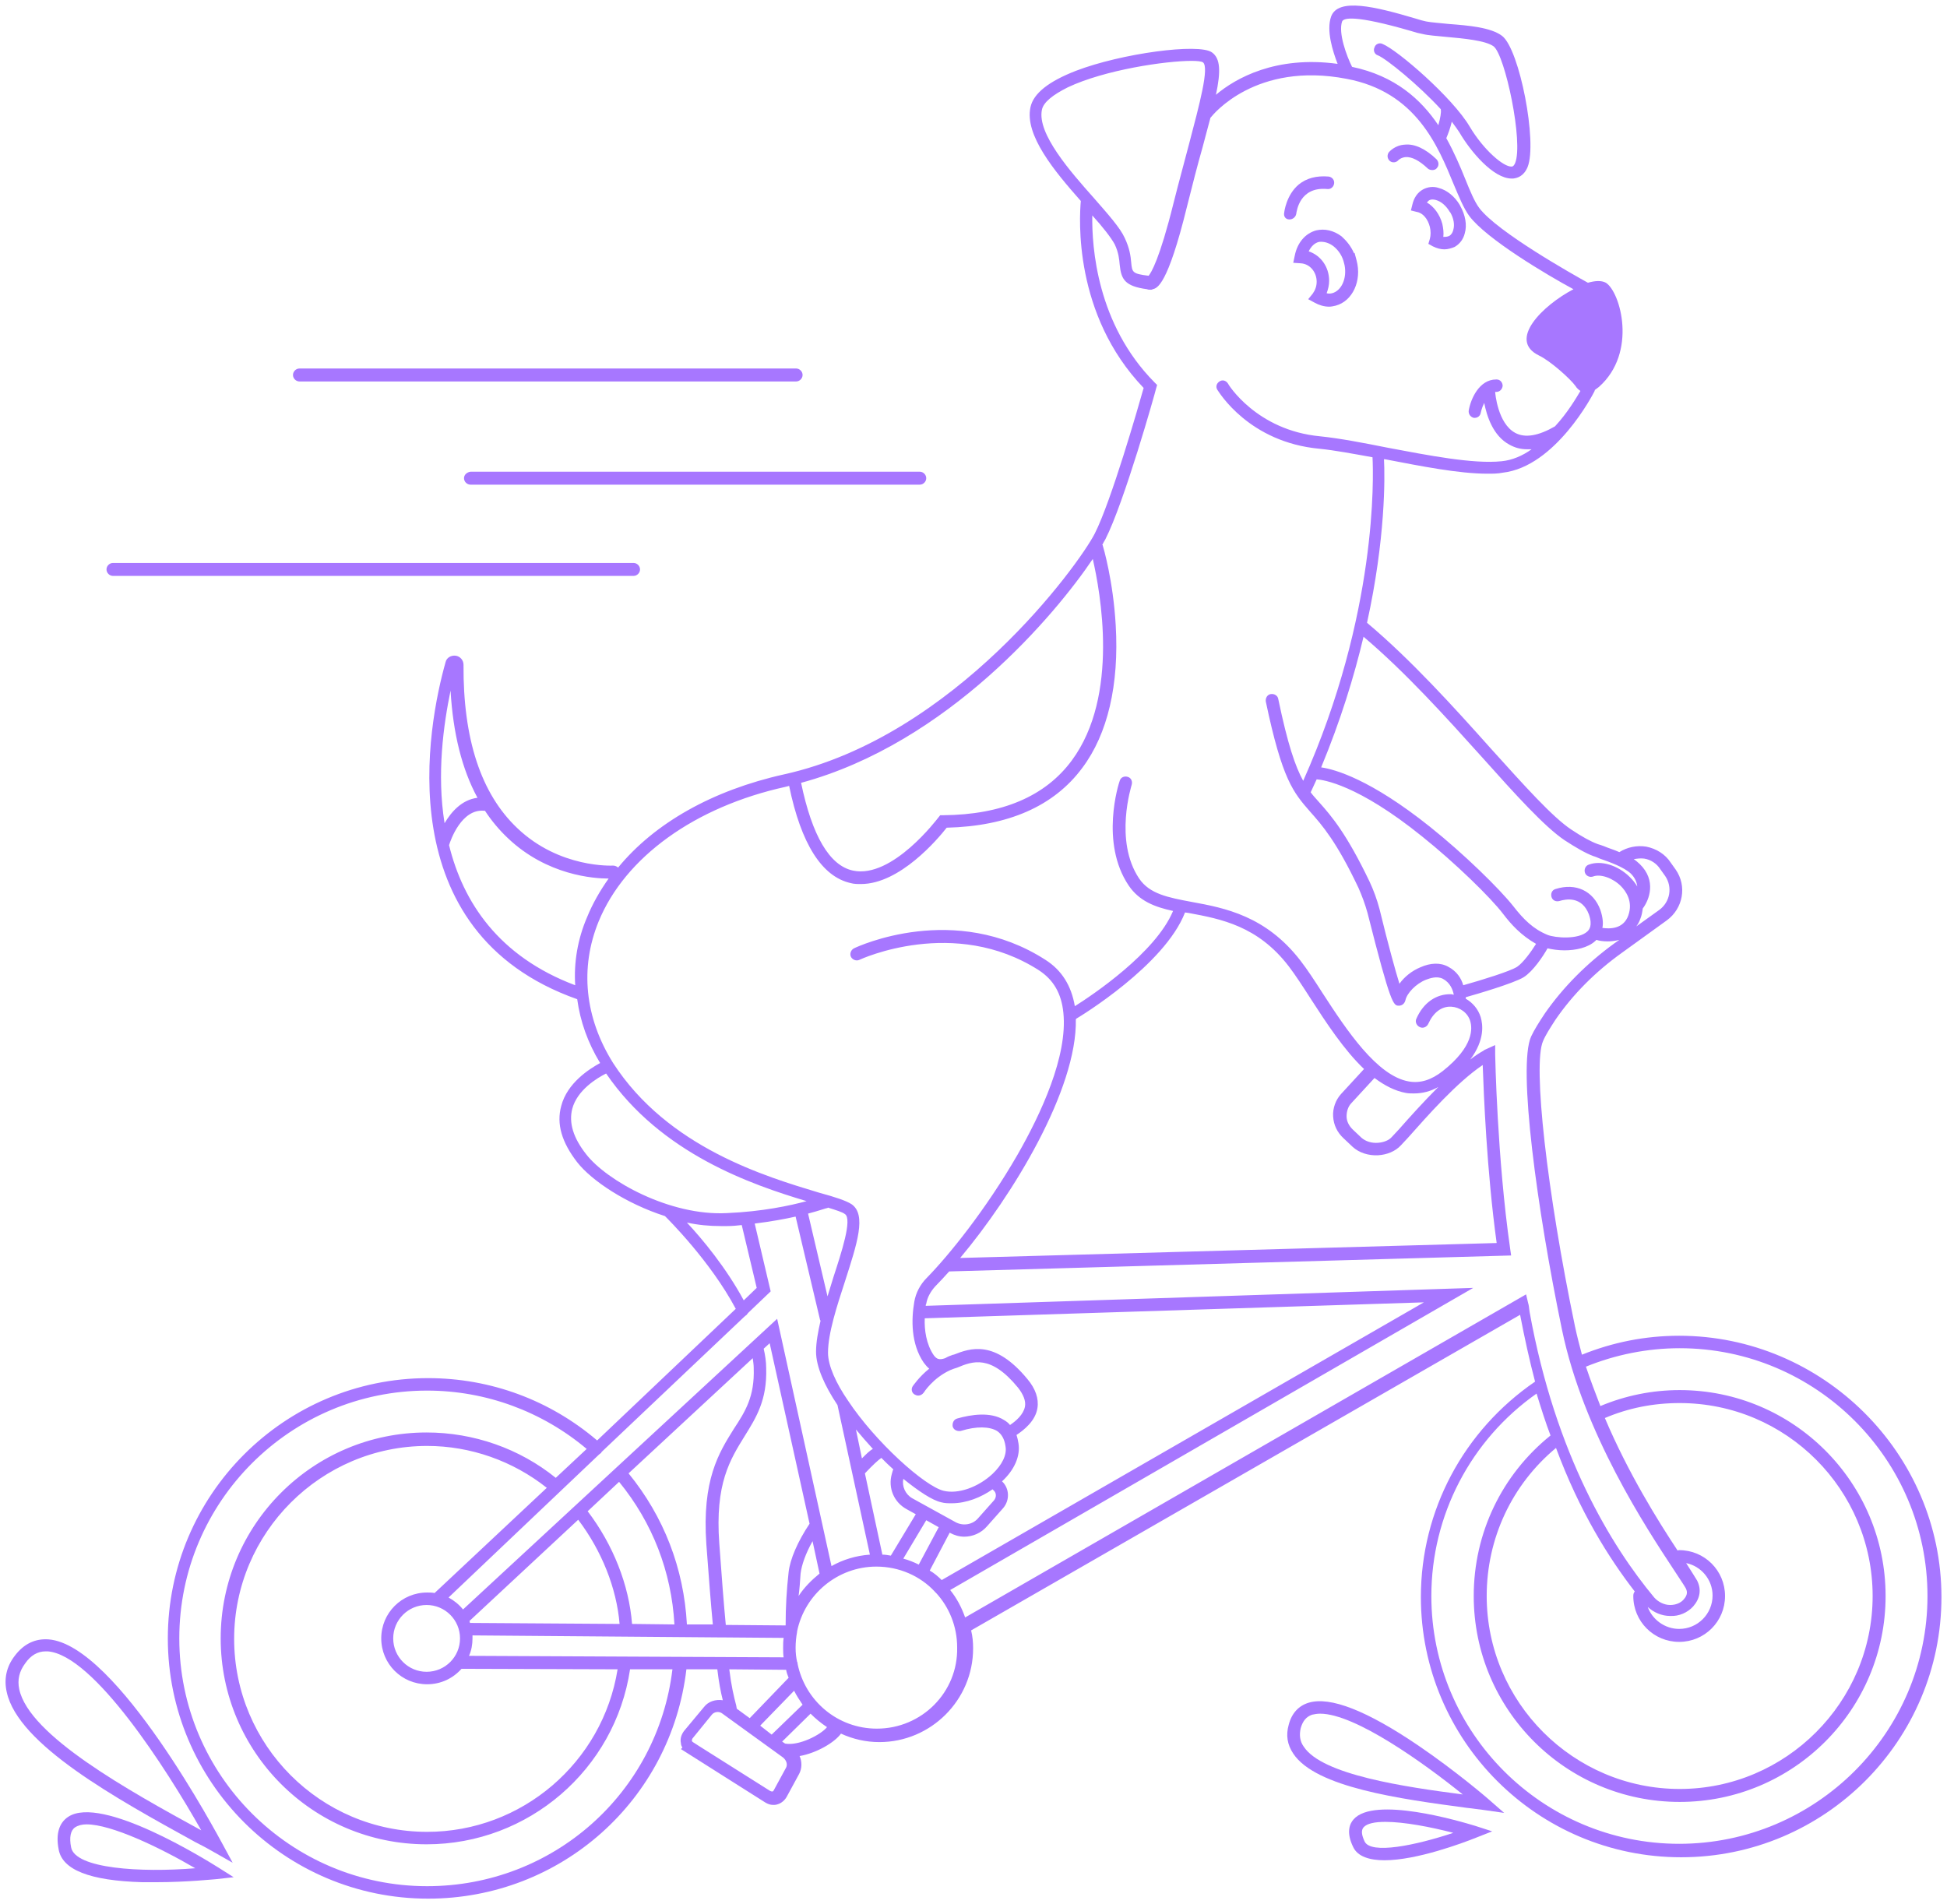 <?xml version="1.0" encoding="UTF-8"?> <svg xmlns="http://www.w3.org/2000/svg" viewBox="5420.614 5090.615 350.271 342.603"> <path fill="#a777ff" fill-opacity="1" stroke="none" stroke-opacity="1" stroke-width="1" fill-rule="evenodd" id="tSvgca5f2f756d" d="M 5675.786 5404.679 C 5666.546 5398.399 5659.908 5395.798 5656.051 5396.964 C 5654.257 5397.502 5653.001 5398.848 5652.463 5400.911 C 5651.925 5402.795 5652.194 5404.499 5653.27 5406.114 C 5657.307 5412.214 5672.467 5414.277 5684.577 5415.892 C 5685.564 5415.981 5686.55 5416.161 5687.447 5416.251 C 5691.215 5416.789 5691.215 5416.789 5691.215 5416.789 C 5691.215 5416.789 5688.344 5414.277 5688.344 5414.277 C 5688.255 5414.187 5682.514 5409.254 5675.786 5404.679Z M 5655.154 5404.858 C 5654.436 5403.871 5654.347 5402.705 5654.616 5401.539 C 5654.974 5400.283 5655.602 5399.476 5656.679 5399.117 C 5657.127 5399.027 5657.576 5398.938 5658.114 5398.938 C 5664.393 5398.938 5676.773 5407.818 5683.77 5413.47 C 5673.454 5412.124 5658.473 5409.971 5655.154 5404.858Z" class="st0"></path> <path fill="#a777ff" fill-opacity="1" stroke="none" stroke-opacity="1" stroke-width="1" fill-rule="evenodd" id="tSvgf4db4263ed" d="M 5664.124 5417.955 C 5663.407 5418.762 5662.779 5420.287 5664.035 5422.889 C 5664.842 5424.683 5667.085 5425.311 5669.686 5425.311 C 5675.517 5425.311 5683.859 5422.171 5686.102 5421.274 C 5689.062 5420.108 5689.062 5420.108 5689.062 5420.108 C 5689.062 5420.108 5686.012 5419.121 5686.012 5419.121 C 5683.052 5418.224 5667.802 5413.739 5664.124 5417.955Z M 5666.098 5421.902 C 5665.56 5420.736 5665.47 5419.928 5665.918 5419.39 C 5666.546 5418.673 5667.982 5418.403 5669.865 5418.403 C 5673.184 5418.403 5677.939 5419.301 5682.065 5420.377 C 5675.337 5422.62 5667.174 5424.324 5666.098 5421.902Z" class="st0"></path> <path fill="#a777ff" fill-opacity="1" stroke="none" stroke-opacity="1" stroke-width="1" fill-rule="evenodd" id="tSvg62557a7f60" d="M 5459.15 5423.875 C 5462.469 5425.759 5462.469 5425.759 5462.469 5425.759 C 5462.469 5425.759 5460.675 5422.44 5460.675 5422.44 C 5459.867 5421.005 5441.657 5386.558 5429.368 5385.572 C 5426.946 5385.392 5424.883 5386.379 5423.268 5388.532 C 5421.743 5390.505 5421.295 5392.748 5421.833 5395.08 C 5423.896 5404.499 5441.478 5414.187 5455.651 5421.992 C 5456.907 5422.62 5458.073 5423.248 5459.15 5423.875Z M 5424.075 5394.542 C 5423.717 5392.838 5424.075 5391.313 5425.152 5389.877 C 5426.139 5388.442 5427.394 5387.725 5428.83 5387.725 C 5428.919 5387.725 5429.099 5387.725 5429.189 5387.725 C 5437.441 5388.353 5450.538 5408.805 5456.817 5419.928 C 5456.817 5419.928 5456.817 5419.928 5456.817 5419.928 C 5443.721 5412.752 5425.869 5402.885 5424.075 5394.542Z" class="st0"></path> <path fill="#a777ff" fill-opacity="1" stroke="none" stroke-opacity="1" stroke-width="1" fill-rule="evenodd" id="tSvg64d834cccd" d="M 5432.866 5417.506 C 5431.252 5418.583 5430.624 5420.556 5431.162 5423.337 C 5431.79 5427.015 5436.724 5428.989 5446.232 5429.258 C 5447.04 5429.258 5447.847 5429.258 5448.654 5429.258 C 5454.306 5429.258 5459.15 5428.719 5459.419 5428.719 C 5462.648 5428.361 5462.648 5428.361 5462.648 5428.361 C 5462.648 5428.361 5459.957 5426.656 5459.957 5426.656 C 5457.804 5425.311 5438.877 5413.47 5432.866 5417.506Z M 5433.405 5422.978 C 5433.046 5421.184 5433.315 5419.928 5434.122 5419.39 C 5434.66 5419.031 5435.378 5418.852 5436.185 5418.852 C 5440.671 5418.852 5449.282 5422.978 5455.741 5426.746 C 5445.963 5427.553 5434.122 5426.836 5433.405 5422.978Z" class="st0"></path> <path fill="#a777ff" fill-opacity="1" stroke="none" stroke-opacity="1" stroke-width="1" fill-rule="evenodd" id="tSvg273349fb1d" d="M 5504.092 5176.65 C 5504.092 5177.278 5504.63 5177.816 5505.258 5177.816 C 5586.081 5177.816 5586.081 5177.816 5586.081 5177.816 C 5586.709 5177.816 5587.248 5177.278 5587.248 5176.65 C 5587.248 5176.022 5586.709 5175.484 5586.081 5175.484 C 5505.258 5175.484 5505.258 5175.484 5505.258 5175.484 C 5504.63 5175.574 5504.092 5176.022 5504.092 5176.65Z" class="st0"></path> <path fill="#a777ff" fill-opacity="1" stroke="none" stroke-opacity="1" stroke-width="1" fill-rule="evenodd" id="tSvg4186aa2eb7" d="M 5440.94 5194.232 C 5534.591 5194.232 5534.591 5194.232 5534.591 5194.232 C 5535.219 5194.232 5535.757 5193.694 5535.757 5193.066 C 5535.757 5192.438 5535.219 5191.9 5534.591 5191.9 C 5440.94 5191.9 5440.94 5191.9 5440.94 5191.9 C 5440.312 5191.9 5439.774 5192.438 5439.774 5193.066 C 5439.774 5193.694 5440.312 5194.232 5440.94 5194.232Z" class="st0"></path> <path fill="#a777ff" fill-opacity="1" stroke="none" stroke-opacity="1" stroke-width="1" fill-rule="evenodd" id="tSvg15f9cc7b322" d="M 5474.489 5159.248 C 5563.835 5159.248 5563.835 5159.248 5563.835 5159.248 C 5564.463 5159.248 5565.001 5158.709 5565.001 5158.081 C 5565.001 5157.453 5564.463 5156.915 5563.835 5156.915 C 5474.489 5156.915 5474.489 5156.915 5474.489 5156.915 C 5473.861 5156.915 5473.323 5157.453 5473.323 5158.081 C 5473.323 5158.709 5473.861 5159.248 5474.489 5159.248Z" class="st0"></path> <path fill="#a777ff" fill-opacity="1" stroke="none" stroke-opacity="1" stroke-width="1" fill-rule="evenodd" id="tSvg13ef0db4a69" d="M 5676.593 5124.711 C 5675.606 5125.25 5674.979 5126.236 5674.709 5127.402 C 5674.44 5128.479 5674.44 5128.479 5674.44 5128.479 C 5674.44 5128.479 5675.517 5128.748 5675.517 5128.748 C 5676.593 5128.927 5677.49 5130.004 5677.849 5131.439 C 5678.028 5132.157 5678.028 5132.964 5677.849 5133.592 C 5677.58 5134.489 5677.58 5134.489 5677.58 5134.489 C 5677.58 5134.489 5678.387 5134.938 5678.387 5134.938 C 5679.105 5135.296 5679.823 5135.476 5680.45 5135.476 C 5681.078 5135.476 5681.706 5135.296 5682.334 5135.027 C 5683.231 5134.489 5683.859 5133.682 5684.128 5132.605 C 5684.577 5131.08 5684.218 5129.286 5683.321 5127.672 C 5683.231 5127.492 5683.231 5127.492 5683.231 5127.492 C 5682.334 5125.967 5680.899 5124.801 5679.464 5124.442 C 5678.477 5124.083 5677.401 5124.263 5676.593 5124.711Z M 5681.437 5128.748 C 5681.527 5128.838 5681.527 5128.838 5681.527 5128.838 C 5682.155 5129.914 5682.334 5131.08 5682.065 5131.977 C 5681.975 5132.336 5681.796 5132.785 5681.348 5133.054 C 5680.989 5133.233 5680.63 5133.233 5680.271 5133.233 C 5680.361 5132.516 5680.271 5131.708 5680.092 5130.901 C 5679.643 5129.197 5678.567 5127.761 5677.311 5127.044 C 5677.401 5126.954 5677.58 5126.775 5677.67 5126.685 C 5678.118 5126.416 5678.567 5126.505 5678.926 5126.595 C 5679.912 5126.864 5680.809 5127.672 5681.437 5128.748Z" class="st0"></path> <path fill="#a777ff" fill-opacity="1" stroke="none" stroke-opacity="1" stroke-width="1" fill-rule="evenodd" id="tSvgedc2bfb896" d="M 5652.552 5130.094 C 5652.552 5130.094 5652.642 5130.094 5652.642 5130.094 C 5653.18 5130.094 5653.719 5129.645 5653.808 5129.107 C 5653.898 5128.569 5654.436 5124.173 5659.37 5124.622 C 5659.998 5124.711 5660.536 5124.263 5660.626 5123.635 C 5660.716 5123.007 5660.267 5122.469 5659.639 5122.379 C 5657.486 5122.2 5655.692 5122.648 5654.257 5123.814 C 5652.014 5125.698 5651.655 5128.748 5651.655 5128.838 C 5651.476 5129.555 5651.925 5130.094 5652.552 5130.094Z" class="st0"></path> <path fill="#a777ff" fill-opacity="1" stroke="none" stroke-opacity="1" stroke-width="1" fill-rule="evenodd" id="tSvg13d1a58f0d1" d="M 5672.198 5119.419 C 5672.198 5119.419 5672.646 5118.97 5673.454 5118.881 C 5674.62 5118.791 5675.965 5119.508 5677.49 5120.944 C 5677.67 5121.123 5678.028 5121.213 5678.298 5121.213 C 5678.567 5121.213 5678.926 5121.123 5679.105 5120.854 C 5679.553 5120.406 5679.464 5119.688 5679.015 5119.239 C 5677.042 5117.356 5675.068 5116.459 5673.364 5116.638 C 5671.57 5116.728 5670.583 5117.894 5670.493 5117.983 C 5670.134 5118.432 5670.134 5119.15 5670.673 5119.598 C 5671.121 5119.957 5671.839 5119.867 5672.198 5119.419Z" class="st0"></path> <path fill="#a777ff" fill-opacity="1" stroke="none" stroke-opacity="1" stroke-width="1" fill-rule="evenodd" id="tSvg13b65d7666e" d="M 5657.396 5132.067 C 5655.423 5132.605 5653.988 5134.31 5653.539 5136.642 C 5653.27 5137.898 5653.27 5137.898 5653.27 5137.898 C 5653.27 5137.898 5654.616 5137.988 5654.616 5137.988 C 5656.23 5138.077 5657.486 5139.513 5657.486 5141.307 C 5657.486 5142.114 5657.217 5142.832 5656.769 5143.46 C 5655.961 5144.446 5655.961 5144.446 5655.961 5144.446 C 5655.961 5144.446 5657.127 5145.074 5657.127 5145.074 C 5657.935 5145.523 5658.832 5145.792 5659.729 5145.792 C 5660.088 5145.792 5660.536 5145.702 5660.895 5145.612 C 5663.945 5144.805 5665.649 5141.127 5664.663 5137.449 C 5664.304 5136.104 5664.304 5136.104 5664.304 5136.104 C 5664.304 5136.104 5664.214 5136.193 5664.214 5136.193 C 5663.676 5134.938 5662.868 5133.951 5661.971 5133.144 C 5660.536 5132.067 5658.921 5131.708 5657.396 5132.067Z M 5660.536 5134.938 C 5661.433 5135.655 5662.151 5136.732 5662.42 5137.988 C 5662.51 5138.346 5662.51 5138.346 5662.51 5138.346 C 5662.958 5140.679 5661.971 5142.921 5660.267 5143.37 C 5659.908 5143.46 5659.549 5143.46 5659.28 5143.37 C 5659.549 5142.652 5659.729 5141.935 5659.729 5141.127 C 5659.729 5138.616 5658.204 5136.552 5656.051 5135.835 C 5656.499 5134.938 5657.127 5134.31 5657.935 5134.13 C 5658.832 5134.041 5659.729 5134.31 5660.536 5134.938Z" class="st0"></path> <path fill="#a777ff" fill-opacity="1" stroke="none" stroke-opacity="1" stroke-width="1" fill-rule="evenodd" id="tSvgef3453cae8" d="M 5722.701 5330.942 C 5716.601 5330.942 5710.771 5332.108 5705.209 5334.35 C 5704.76 5332.646 5704.312 5330.942 5703.953 5329.237 C 5698.93 5305.107 5696.328 5282.143 5698.212 5277.926 C 5698.66 5276.85 5699.468 5275.594 5700.455 5274.069 C 5703.594 5269.494 5707.631 5265.458 5712.385 5262.049 C 5720.459 5256.218 5720.459 5256.218 5720.459 5256.218 C 5723.419 5254.065 5724.137 5250.028 5722.073 5247.068 C 5721.176 5245.812 5721.176 5245.812 5721.176 5245.812 C 5720.19 5244.287 5718.575 5243.301 5716.781 5242.942 C 5715.076 5242.673 5713.372 5243.031 5711.937 5243.928 C 5710.95 5243.48 5709.963 5243.211 5709.156 5242.852 C 5708.707 5242.673 5708.349 5242.583 5708.079 5242.493 C 5706.824 5242.045 5705.209 5241.148 5703.325 5239.892 C 5699.916 5237.649 5694.803 5231.908 5688.883 5225.36 C 5682.155 5217.824 5674.44 5209.303 5666.546 5202.664 C 5669.865 5187.594 5669.776 5176.471 5669.596 5173.241 C 5669.686 5173.241 5669.686 5173.241 5669.776 5173.241 C 5676.324 5174.497 5683.052 5175.843 5688.255 5175.843 C 5689.152 5175.843 5690.049 5175.843 5690.946 5175.663 C 5700.455 5174.587 5707.182 5161.58 5707.452 5161.042 C 5707.452 5160.952 5707.541 5160.862 5707.541 5160.772 C 5707.81 5160.593 5707.99 5160.414 5708.259 5160.234 C 5715.256 5154.045 5712.116 5143.101 5709.515 5141.486 C 5708.707 5141.038 5707.541 5141.127 5706.285 5141.486 C 5703.684 5140.051 5689.959 5132.336 5686.73 5128.03 C 5685.922 5126.954 5685.115 5125.07 5684.218 5122.828 C 5683.321 5120.585 5682.245 5118.073 5680.809 5115.472 C 5681.078 5114.844 5681.527 5113.678 5681.796 5112.512 C 5682.334 5113.229 5682.783 5113.857 5683.142 5114.395 C 5685.115 5117.804 5689.242 5122.738 5692.561 5122.738 C 5692.65 5122.738 5692.74 5122.738 5692.83 5122.738 C 5693.547 5122.648 5694.713 5122.379 5695.431 5120.675 C 5697.225 5116.279 5693.996 5099.504 5690.856 5097.082 C 5688.883 5095.557 5684.846 5095.199 5681.258 5094.929 C 5679.643 5094.75 5678.118 5094.66 5677.221 5094.481 C 5676.773 5094.391 5676.055 5094.212 5675.248 5093.943 C 5667.982 5091.79 5661.343 5090.175 5660.088 5093.584 C 5659.191 5096.096 5660.357 5099.774 5661.254 5102.106 C 5650.13 5100.581 5642.864 5104.707 5639.366 5107.667 C 5640.263 5103.451 5640.173 5101.119 5638.648 5100.043 C 5636.316 5098.338 5622.322 5100.222 5614.159 5103.362 C 5609.315 5105.245 5606.534 5107.398 5605.996 5109.91 C 5604.919 5114.934 5610.302 5121.392 5615.056 5126.775 C 5614.787 5129.824 5613.71 5147.227 5626.359 5160.414 C 5625.372 5163.912 5620.528 5180.777 5617.568 5186.607 C 5614.787 5192.079 5592.45 5223.117 5561.682 5229.935 C 5548.764 5232.805 5538.359 5238.726 5531.81 5246.709 C 5531.631 5246.53 5531.272 5246.35 5530.913 5246.35 C 5530.824 5246.35 5521.315 5246.889 5513.69 5239.623 C 5507.142 5233.433 5503.912 5223.566 5504.002 5210.2 C 5504.002 5209.392 5503.374 5208.675 5502.567 5208.585 C 5501.759 5208.495 5500.952 5208.944 5500.773 5209.751 C 5497.633 5220.874 5490.188 5258.281 5524.455 5270.391 C 5524.455 5270.391 5524.455 5270.391 5524.455 5270.391 C 5524.993 5274.338 5526.338 5278.196 5528.581 5281.873 C 5526.607 5282.95 5522.66 5285.462 5521.584 5289.588 C 5520.687 5292.817 5521.674 5296.136 5524.455 5299.725 C 5527.056 5303.044 5533.246 5307.17 5540.243 5309.413 C 5540.691 5309.861 5548.406 5317.486 5552.981 5326.098 C 5528.043 5349.78 5528.043 5349.78 5528.043 5349.78 C 5519.521 5342.514 5508.846 5338.567 5497.633 5338.567 C 5471.798 5338.567 5450.807 5359.557 5450.807 5385.392 C 5450.807 5411.227 5471.798 5432.218 5497.633 5432.218 C 5521.494 5432.218 5541.319 5414.546 5544.1 5390.954 C 5549.662 5390.954 5549.662 5390.954 5549.662 5390.954 C 5549.931 5393.286 5550.289 5395.08 5550.648 5396.516 C 5549.392 5396.336 5548.047 5396.695 5547.239 5397.771 C 5543.651 5402.077 5543.651 5402.077 5543.651 5402.077 C 5543.203 5402.705 5542.934 5403.423 5543.113 5404.23 C 5543.113 5404.499 5543.203 5404.768 5543.382 5405.038 C 5543.113 5405.307 5543.113 5405.307 5543.113 5405.307 C 5543.113 5405.307 5558.273 5414.905 5558.273 5414.905 C 5558.722 5415.174 5559.17 5415.354 5559.708 5415.354 C 5559.978 5415.354 5560.157 5415.354 5560.426 5415.264 C 5561.144 5415.084 5561.772 5414.546 5562.13 5413.918 C 5564.373 5409.792 5564.373 5409.792 5564.373 5409.792 C 5564.911 5408.805 5564.911 5407.549 5564.463 5406.562 C 5567.513 5406.024 5570.742 5404.14 5571.908 5402.526 C 5571.908 5402.526 5571.908 5402.526 5571.908 5402.526 C 5574.061 5403.513 5576.393 5404.051 5578.815 5404.051 C 5588.055 5404.051 5595.68 5396.516 5595.68 5387.186 C 5595.68 5386.11 5595.59 5385.033 5595.321 5383.957 C 5694.086 5327.174 5694.086 5327.174 5694.086 5327.174 C 5694.893 5331.39 5695.79 5335.427 5696.777 5339.195 C 5683.949 5347.986 5676.234 5362.338 5676.234 5377.947 C 5676.234 5403.782 5697.225 5424.772 5723.06 5424.772 C 5748.895 5424.772 5769.886 5403.782 5769.886 5377.947 C 5769.886 5352.112 5748.536 5330.942 5722.701 5330.942Z M 5716.422 5245.095 C 5717.588 5245.274 5718.665 5245.992 5719.292 5246.978 C 5720.19 5248.234 5720.19 5248.234 5720.19 5248.234 C 5721.535 5250.208 5721.087 5252.899 5719.113 5254.334 C 5714.987 5257.294 5714.987 5257.294 5714.987 5257.294 C 5715.256 5256.936 5715.525 5256.487 5715.704 5255.949 C 5715.973 5255.321 5716.063 5254.693 5716.153 5254.065 C 5717.319 5252.54 5718.665 5249.042 5715.615 5246.081 C 5715.256 5245.723 5714.897 5245.453 5714.538 5245.184 C 5715.166 5245.095 5715.794 5245.005 5716.422 5245.095Z M 5687.268 5226.885 C 5693.278 5233.612 5698.481 5239.354 5702.069 5241.776 C 5704.132 5243.121 5705.837 5244.108 5707.272 5244.646 C 5707.631 5244.736 5707.99 5244.915 5708.438 5245.095 C 5710.232 5245.723 5712.744 5246.62 5714 5247.786 C 5714.807 5248.593 5715.076 5249.4 5715.166 5250.118 C 5714.807 5249.49 5714.359 5248.952 5713.821 5248.414 C 5711.668 5246.261 5708.618 5245.364 5706.465 5246.171 C 5705.837 5246.35 5705.568 5247.068 5705.747 5247.606 C 5705.927 5248.234 5706.644 5248.503 5707.182 5248.324 C 5708.528 5247.786 5710.771 5248.593 5712.206 5250.028 C 5713.103 5250.925 5714.448 5252.809 5713.551 5255.321 C 5712.654 5257.833 5710.143 5257.743 5708.887 5257.564 C 5709.066 5256.756 5708.976 5255.68 5708.528 5254.334 C 5707.272 5250.925 5704.132 5249.4 5700.455 5250.567 C 5699.827 5250.746 5699.558 5251.374 5699.737 5252.002 C 5699.916 5252.63 5700.544 5252.899 5701.172 5252.719 C 5702.338 5252.361 5705.209 5251.822 5706.465 5255.141 C 5707.182 5257.205 5706.465 5257.922 5706.196 5258.191 C 5704.581 5259.716 5700.365 5259.358 5699.019 5258.819 C 5696.418 5257.743 5694.713 5256.039 5692.83 5253.617 C 5690.408 5250.567 5684.039 5244.287 5677.849 5239.354 C 5667.174 5230.832 5660.805 5229.038 5658.294 5228.679 C 5661.792 5220.246 5664.214 5212.353 5665.918 5205.176 C 5673.454 5211.545 5680.809 5219.708 5687.268 5226.885Z M 5681.168 5264.56 C 5679.733 5263.753 5677.939 5263.843 5676.145 5264.65 C 5674.62 5265.278 5673.274 5266.355 5672.377 5267.61 C 5671.659 5265.278 5670.404 5260.793 5668.789 5254.155 C 5668.34 5252.45 5667.712 5250.746 5666.995 5249.221 C 5662.868 5240.609 5660.177 5237.47 5657.935 5234.958 C 5657.396 5234.33 5656.858 5233.792 5656.41 5233.164 C 5656.769 5232.357 5657.127 5231.639 5657.486 5230.832 C 5658.652 5230.921 5664.842 5231.729 5676.504 5241.148 C 5682.334 5245.812 5688.793 5252.092 5691.036 5255.052 C 5692.471 5256.936 5694.265 5258.909 5696.956 5260.434 C 5696.059 5261.869 5694.624 5263.843 5693.547 5264.56 C 5692.291 5265.368 5687.358 5266.893 5683.859 5267.88 C 5683.5 5266.624 5682.693 5265.368 5681.168 5264.56Z M 5662.061 5094.481 C 5662.33 5093.853 5664.214 5093.225 5674.44 5096.185 C 5675.248 5096.454 5675.965 5096.634 5676.504 5096.724 C 5677.58 5096.993 5679.105 5097.082 5680.899 5097.262 C 5683.859 5097.531 5687.896 5097.89 5689.331 5098.966 C 5691.394 5100.581 5694.713 5116.279 5693.189 5119.957 C 5692.919 5120.585 5692.65 5120.585 5692.561 5120.585 C 5691.125 5120.675 5687.537 5117.625 5685.025 5113.409 C 5681.975 5108.206 5672.018 5099.594 5669.327 5098.518 C 5668.789 5098.249 5668.071 5098.518 5667.892 5099.146 C 5667.623 5099.684 5667.892 5100.401 5668.52 5100.581 C 5670.045 5101.209 5675.786 5105.873 5679.823 5110.269 C 5679.823 5110.269 5679.823 5110.269 5679.823 5110.359 C 5679.912 5110.807 5679.733 5111.884 5679.374 5113.139 C 5676.234 5108.475 5671.57 5104.259 5663.855 5102.644 C 5662.868 5100.671 5661.343 5096.544 5662.061 5094.481Z M 5608.059 5110.359 C 5608.328 5109.013 5610.033 5107.667 5612.724 5106.322 C 5619.362 5103.182 5630.306 5101.568 5634.97 5101.568 C 5636.047 5101.568 5636.764 5101.657 5637.034 5101.837 C 5638.2 5102.734 5636.406 5109.372 5634.522 5116.548 C 5633.715 5119.688 5632.728 5123.186 5631.741 5127.133 C 5629.229 5137.27 5627.704 5139.692 5627.256 5140.23 C 5624.296 5139.871 5624.296 5139.602 5624.116 5137.808 C 5624.026 5136.732 5623.847 5135.296 5622.95 5133.413 C 5622.143 5131.619 5619.99 5129.197 5617.478 5126.326 C 5613.172 5121.482 5607.162 5114.664 5608.059 5110.359Z M 5617.209 5191.182 C 5618.554 5197.103 5622.053 5215.761 5613.441 5227.423 C 5608.687 5233.882 5600.883 5237.201 5590.298 5237.29 C 5589.759 5237.29 5589.759 5237.29 5589.759 5237.29 C 5589.759 5237.29 5589.401 5237.739 5589.401 5237.739 C 5589.311 5237.829 5581.148 5248.772 5574.061 5247.248 C 5569.845 5246.35 5566.705 5240.968 5564.732 5231.46 C 5591.195 5224.283 5610.571 5201.05 5617.209 5191.182Z M 5501.67 5214.864 C 5502.118 5222.579 5503.733 5229.038 5506.514 5234.151 C 5503.643 5234.509 5501.759 5236.752 5500.593 5238.726 C 5499.158 5229.845 5500.414 5220.964 5501.67 5214.864Z M 5524.096 5267.88 C 5510.281 5262.677 5503.912 5252.899 5501.401 5242.673 C 5501.67 5241.776 5503.643 5236.124 5507.68 5236.483 C 5507.77 5236.483 5507.77 5236.483 5507.859 5236.483 C 5509.025 5238.277 5510.461 5239.981 5511.986 5241.417 C 5519.072 5248.145 5527.505 5248.683 5530.106 5248.683 C 5528.581 5250.836 5527.235 5253.168 5526.249 5255.59 C 5524.544 5259.537 5523.827 5263.753 5524.096 5267.88Z M 5528.312 5256.397 C 5533.066 5244.825 5545.625 5235.765 5561.951 5232.177 C 5562.22 5232.087 5562.4 5232.087 5562.579 5231.998 C 5564.732 5242.493 5568.499 5248.324 5573.613 5249.49 C 5574.241 5249.67 5574.868 5249.67 5575.496 5249.67 C 5582.493 5249.67 5589.311 5241.596 5590.926 5239.533 C 5601.959 5239.264 5610.212 5235.676 5615.325 5228.768 C 5619.9 5222.669 5621.963 5213.788 5621.335 5203.113 C 5620.887 5195.129 5619.093 5189.029 5619.003 5188.76 C 5619.003 5188.76 5619.003 5188.671 5618.913 5188.671 C 5619.093 5188.312 5619.272 5187.953 5619.452 5187.684 C 5622.86 5181.046 5628.422 5161.311 5628.601 5160.503 C 5628.781 5159.875 5628.781 5159.875 5628.781 5159.875 C 5628.781 5159.875 5628.332 5159.427 5628.332 5159.427 C 5617.927 5148.932 5617.029 5135.027 5617.119 5129.376 C 5619.003 5131.439 5620.528 5133.413 5621.156 5134.579 C 5621.874 5136.104 5621.963 5137.27 5622.053 5138.257 C 5622.322 5140.858 5622.95 5142.114 5626.987 5142.652 C 5627.166 5142.742 5627.346 5142.742 5627.615 5142.742 C 5627.704 5142.742 5627.884 5142.742 5627.973 5142.652 C 5628.781 5142.473 5630.665 5142.024 5634.163 5127.761 C 5635.15 5123.814 5636.047 5120.316 5636.944 5117.176 C 5637.482 5115.203 5637.931 5113.409 5638.379 5111.794 C 5638.379 5111.794 5638.469 5111.704 5638.469 5111.704 C 5638.828 5111.256 5646.542 5101.657 5662.868 5104.797 C 5675.337 5107.129 5679.284 5116.817 5682.155 5123.814 C 5683.142 5126.147 5683.949 5128.12 5684.936 5129.466 C 5687.986 5133.592 5699.019 5140.14 5703.684 5142.652 C 5698.212 5145.523 5691.753 5151.802 5697.494 5154.583 C 5699.558 5155.57 5703.146 5158.799 5704.043 5160.055 C 5704.312 5160.503 5704.671 5160.772 5704.94 5160.952 C 5704.132 5162.297 5702.607 5164.899 5700.365 5167.321 C 5697.405 5169.025 5694.983 5169.474 5693.189 5168.487 C 5690.049 5166.783 5689.6 5161.311 5689.6 5161.131 C 5689.6 5161.131 5689.69 5161.131 5689.69 5161.131 C 5689.69 5161.131 5689.69 5161.131 5689.78 5161.131 C 5690.408 5161.131 5690.856 5160.683 5690.946 5160.055 C 5690.946 5159.427 5690.497 5158.889 5689.869 5158.889 C 5689.869 5158.889 5689.78 5158.889 5689.78 5158.889 C 5686.73 5158.889 5685.205 5162.387 5684.846 5164.45 C 5684.756 5165.078 5685.115 5165.617 5685.743 5165.796 C 5685.833 5165.796 5685.833 5165.796 5685.922 5165.796 C 5686.461 5165.796 5686.909 5165.437 5686.999 5164.899 C 5686.999 5164.899 5687.178 5164.002 5687.627 5163.105 C 5688.075 5165.347 5689.152 5169.025 5692.202 5170.64 C 5693.189 5171.178 5694.175 5171.447 5695.341 5171.447 C 5695.611 5171.447 5695.88 5171.447 5696.149 5171.447 C 5694.534 5172.613 5692.65 5173.421 5690.767 5173.6 C 5685.653 5174.138 5677.49 5172.524 5670.314 5171.178 C 5665.829 5170.281 5661.613 5169.474 5658.114 5169.115 C 5646.632 5168.039 5641.519 5159.696 5641.519 5159.606 C 5641.16 5159.068 5640.532 5158.889 5639.994 5159.248 C 5639.456 5159.606 5639.276 5160.234 5639.635 5160.772 C 5639.904 5161.131 5645.286 5170.191 5658.024 5171.358 C 5660.716 5171.627 5664.035 5172.255 5667.533 5172.883 C 5667.712 5176.202 5668.43 5201.139 5655.064 5231.101 C 5653.629 5228.499 5652.283 5224.552 5650.579 5216.389 C 5650.489 5215.761 5649.861 5215.402 5649.233 5215.492 C 5648.605 5215.582 5648.247 5216.21 5648.336 5216.838 C 5651.297 5230.921 5653.27 5233.164 5656.32 5236.662 C 5658.473 5239.084 5661.074 5242.045 5665.021 5250.387 C 5665.649 5251.822 5666.188 5253.258 5666.636 5254.872 C 5670.852 5271.557 5671.301 5271.557 5672.287 5271.557 C 5672.736 5271.557 5673.274 5271.288 5673.454 5270.571 C 5673.723 5269.315 5675.337 5267.61 5677.131 5266.893 C 5677.849 5266.624 5679.105 5266.175 5680.181 5266.713 C 5681.527 5267.431 5681.975 5268.687 5682.155 5269.584 C 5681.975 5269.584 5681.886 5269.494 5681.706 5269.494 C 5679.015 5269.404 5676.683 5271.019 5675.427 5273.89 C 5675.158 5274.428 5675.427 5275.146 5676.055 5275.415 C 5676.593 5275.684 5677.311 5275.415 5677.58 5274.787 C 5678.477 5272.813 5679.912 5271.647 5681.706 5271.737 C 5683.231 5271.827 5684.667 5272.813 5685.115 5274.338 C 5685.474 5275.594 5685.833 5278.823 5680.181 5283.309 C 5678.118 5284.923 5676.145 5285.551 5674.081 5285.192 C 5668.34 5284.206 5662.868 5275.953 5658.563 5269.315 C 5657.127 5267.072 5655.782 5265.009 5654.526 5263.394 C 5648.336 5255.411 5640.981 5253.975 5635.06 5252.899 C 5630.754 5252.092 5627.435 5251.464 5625.551 5248.683 C 5620.976 5241.865 5624.206 5231.908 5624.206 5231.818 C 5624.385 5231.19 5624.116 5230.562 5623.488 5230.383 C 5622.86 5230.204 5622.232 5230.473 5622.053 5231.101 C 5621.874 5231.549 5618.465 5242.224 5623.668 5249.939 C 5625.551 5252.719 5628.332 5253.796 5631.651 5254.514 C 5628.512 5262.049 5617.119 5269.674 5613.98 5271.647 C 5613.352 5267.969 5611.647 5265.188 5608.687 5263.305 C 5592.361 5252.809 5574.958 5260.883 5574.241 5261.241 C 5573.702 5261.511 5573.433 5262.228 5573.702 5262.766 C 5573.971 5263.305 5574.689 5263.574 5575.227 5263.305 C 5575.407 5263.215 5592.271 5255.411 5607.521 5265.188 C 5610.122 5266.893 5611.558 5269.315 5611.916 5272.813 C 5612.724 5280.618 5607.88 5291.023 5603.664 5298.379 C 5597.922 5308.336 5591.284 5316.499 5587.337 5320.536 C 5586.171 5321.702 5585.364 5323.227 5585.095 5324.842 C 5584.557 5327.981 5584.467 5332.377 5586.799 5335.786 C 5587.158 5336.234 5587.427 5336.593 5587.786 5336.862 C 5585.902 5338.387 5584.915 5339.912 5584.826 5340.002 C 5584.467 5340.54 5584.646 5341.258 5585.184 5341.527 C 5585.364 5341.617 5585.543 5341.706 5585.812 5341.706 C 5586.171 5341.706 5586.53 5341.527 5586.799 5341.168 C 5586.799 5341.168 5588.414 5338.567 5591.553 5337.131 C 5592.002 5336.952 5592.45 5336.772 5592.809 5336.683 C 5595.59 5335.517 5598.82 5334.261 5603.753 5340.271 C 5604.74 5341.527 5605.189 5342.693 5605.009 5343.68 C 5604.74 5345.115 5603.394 5346.281 5602.318 5346.999 C 5602.049 5346.64 5601.69 5346.371 5601.242 5346.102 C 5598.82 5344.577 5595.321 5345.115 5592.809 5345.833 C 5592.181 5346.012 5591.912 5346.64 5592.002 5347.268 C 5592.181 5347.896 5592.809 5348.165 5593.437 5348.075 C 5596.308 5347.178 5598.64 5347.268 5599.986 5348.075 C 5600.793 5348.613 5601.331 5349.511 5601.511 5350.856 C 5601.78 5352.381 5600.883 5354.175 5599.178 5355.79 C 5596.577 5358.212 5592.989 5359.468 5590.387 5358.84 C 5586.979 5358.032 5578.098 5350.049 5573.164 5342.603 C 5573.164 5342.603 5573.164 5342.603 5573.164 5342.603 C 5571.011 5339.464 5569.576 5336.324 5569.576 5333.992 C 5569.576 5330.493 5571.191 5325.559 5572.626 5321.164 C 5574.779 5314.436 5576.573 5309.144 5573.792 5307.26 C 5572.805 5306.632 5570.921 5306.004 5567.961 5305.197 C 5558.453 5302.326 5540.781 5297.123 5530.913 5281.873 C 5525.8 5273.71 5524.903 5264.74 5528.312 5256.397Z M 5614.159 5273.979 C 5614.159 5273.979 5614.249 5273.979 5614.249 5273.89 C 5614.877 5273.531 5630.126 5264.291 5633.804 5254.783 C 5633.984 5254.783 5634.253 5254.872 5634.432 5254.872 C 5640.263 5255.949 5646.901 5257.205 5652.463 5264.471 C 5653.629 5265.996 5654.974 5268.059 5656.41 5270.302 C 5659.191 5274.607 5662.42 5279.541 5666.008 5282.95 C 5661.882 5287.435 5661.882 5287.435 5661.882 5287.435 C 5660.895 5288.512 5660.357 5290.037 5660.446 5291.472 C 5660.536 5292.997 5661.164 5294.342 5662.33 5295.419 C 5663.945 5296.944 5663.945 5296.944 5663.945 5296.944 C 5665.111 5298.02 5666.815 5298.558 5668.52 5298.469 C 5670.134 5298.379 5671.659 5297.751 5672.646 5296.675 C 5673.902 5295.329 5673.902 5295.329 5673.902 5295.329 C 5677.49 5291.292 5682.693 5285.372 5687.358 5282.232 C 5687.537 5287.256 5688.075 5301.25 5689.869 5314.257 C 5593.348 5316.948 5593.348 5316.948 5593.348 5316.948 C 5602.767 5305.735 5614.428 5286.628 5614.159 5273.979Z M 5673.543 5287.256 C 5673.992 5287.345 5674.53 5287.345 5674.979 5287.345 C 5676.504 5287.345 5677.939 5286.987 5679.374 5286.179 C 5676.773 5288.781 5674.261 5291.561 5672.287 5293.804 C 5671.032 5295.15 5671.032 5295.15 5671.032 5295.15 C 5670.493 5295.778 5669.596 5296.136 5668.52 5296.226 C 5667.354 5296.316 5666.277 5295.957 5665.56 5295.329 C 5663.945 5293.804 5663.945 5293.804 5663.945 5293.804 C 5663.317 5293.176 5662.868 5292.369 5662.868 5291.472 C 5662.868 5290.575 5663.138 5289.678 5663.765 5289.05 C 5667.892 5284.565 5667.892 5284.565 5667.892 5284.565 C 5669.686 5285.91 5671.57 5286.897 5673.543 5287.256Z M 5590.028 5374.897 C 5589.401 5374.269 5588.683 5373.641 5587.876 5373.192 C 5591.464 5366.375 5591.464 5366.375 5591.464 5366.375 C 5592.271 5366.823 5593.168 5367.093 5594.065 5367.093 C 5595.59 5367.093 5597.115 5366.465 5598.192 5365.209 C 5601.062 5361.979 5601.062 5361.979 5601.062 5361.979 C 5602.318 5360.544 5602.228 5358.391 5600.883 5357.135 C 5603.125 5355.072 5604.202 5352.56 5603.843 5350.318 C 5603.753 5349.78 5603.664 5349.331 5603.484 5348.793 C 5604.83 5347.896 5606.893 5346.281 5607.252 5343.949 C 5607.521 5342.244 5606.893 5340.45 5605.458 5338.746 C 5599.537 5331.57 5595.142 5333.184 5592.181 5334.35 C 5592.181 5334.35 5592.092 5334.35 5592.092 5334.35 C 5591.553 5334.53 5591.105 5334.709 5590.656 5334.978 C 5589.58 5335.337 5589.131 5335.158 5588.593 5334.44 C 5587.248 5332.467 5586.889 5329.865 5586.979 5327.802 C 5676.773 5324.932 5676.773 5324.932 5676.773 5324.932 C 5676.773 5324.932 5590.028 5374.897 5590.028 5374.897 M 5557.376 5401.091 C 5563.476 5394.811 5563.476 5394.811 5563.476 5394.811 C 5563.925 5395.708 5564.463 5396.516 5565.001 5397.323 C 5559.439 5402.705 5559.439 5402.705 5559.439 5402.705 C 5559.439 5402.705 5557.376 5401.091 5557.376 5401.091 M 5504.989 5388.532 C 5505.437 5387.545 5505.617 5386.469 5505.617 5385.392 C 5505.617 5385.213 5505.617 5385.033 5505.617 5384.854 C 5549.841 5385.213 5549.841 5385.213 5549.841 5385.213 C 5549.931 5385.213 5550.02 5385.213 5550.11 5385.213 C 5550.11 5385.213 5550.2 5385.213 5550.2 5385.213 C 5550.2 5385.213 5550.289 5385.213 5550.289 5385.213 C 5561.592 5385.303 5561.592 5385.303 5561.592 5385.303 C 5561.502 5385.93 5561.502 5386.469 5561.502 5387.097 C 5561.502 5387.635 5561.502 5388.263 5561.592 5388.801 C 5504.989 5388.532 5504.989 5388.532 5504.989 5388.532 M 5561.951 5383.06 C 5551.186 5382.97 5551.186 5382.97 5551.186 5382.97 C 5550.828 5379.203 5550.469 5374.628 5550.02 5368.348 C 5549.213 5357.494 5551.994 5353.188 5554.595 5348.972 C 5556.658 5345.653 5558.632 5342.514 5558.453 5336.772 C 5558.453 5335.606 5558.273 5334.44 5558.004 5333.274 C 5559.08 5332.287 5559.08 5332.287 5559.08 5332.287 C 5559.08 5332.287 5566.257 5364.76 5566.257 5364.76 C 5564.104 5367.99 5562.758 5371.129 5562.489 5373.462 C 5562.13 5376.691 5561.951 5379.651 5561.951 5383.06Z M 5556.031 5334.978 C 5556.12 5335.606 5556.21 5336.145 5556.21 5336.772 C 5556.389 5341.886 5554.685 5344.577 5552.622 5347.716 C 5549.931 5352.022 5546.881 5356.866 5547.688 5368.438 C 5548.137 5374.538 5548.495 5379.113 5548.854 5382.881 C 5544.19 5382.881 5544.19 5382.881 5544.19 5382.881 C 5543.651 5372.834 5540.063 5363.504 5533.694 5355.7 C 5556.031 5334.978 5556.031 5334.978 5556.031 5334.978 M 5531.99 5357.225 C 5538 5364.581 5541.409 5373.372 5541.947 5382.881 C 5534.322 5382.791 5534.322 5382.791 5534.322 5382.791 C 5533.784 5375.794 5530.913 5368.528 5526.338 5362.518 C 5531.99 5357.225 5531.99 5357.225 5531.99 5357.225 M 5524.634 5364.043 C 5528.85 5369.604 5531.541 5376.332 5532.079 5382.791 C 5505.168 5382.611 5505.168 5382.611 5505.168 5382.611 C 5505.168 5382.522 5505.078 5382.342 5505.078 5382.253 C 5524.634 5364.043 5524.634 5364.043 5524.634 5364.043 M 5503.374 5385.392 C 5503.374 5388.711 5500.683 5391.402 5497.364 5391.402 C 5494.045 5391.402 5491.354 5388.711 5491.354 5385.392 C 5491.354 5382.073 5494.045 5379.382 5497.364 5379.382 C 5500.683 5379.382 5503.374 5382.073 5503.374 5385.392Z M 5497.454 5377.139 C 5492.879 5377.139 5489.201 5380.817 5489.201 5385.392 C 5489.201 5389.967 5492.879 5393.645 5497.454 5393.645 C 5499.965 5393.645 5502.118 5392.569 5503.643 5390.864 C 5531.721 5390.954 5531.721 5390.954 5531.721 5390.954 C 5529.029 5407.729 5514.497 5420.198 5497.454 5420.198 C 5478.257 5420.198 5462.738 5404.589 5462.738 5385.482 C 5462.738 5366.375 5478.347 5350.766 5497.454 5350.766 C 5505.258 5350.766 5512.883 5353.458 5518.983 5358.302 C 5498.799 5377.229 5498.799 5377.229 5498.799 5377.229 C 5498.351 5377.139 5497.902 5377.139 5497.454 5377.139Z M 5564.642 5373.731 C 5564.822 5372.206 5565.539 5370.143 5566.795 5367.9 C 5568.051 5373.731 5568.051 5373.731 5568.051 5373.731 C 5566.616 5374.897 5565.27 5376.242 5564.283 5377.767 C 5564.463 5376.422 5564.552 5375.076 5564.642 5373.731Z M 5570.204 5372.385 C 5560.426 5327.892 5560.426 5327.892 5560.426 5327.892 C 5560.426 5327.892 5503.912 5380.189 5503.912 5380.189 C 5503.195 5379.292 5502.298 5378.575 5501.311 5378.037 C 5528.402 5352.291 5528.402 5352.291 5528.402 5352.291 C 5528.491 5352.202 5528.671 5352.112 5528.76 5352.022 C 5528.76 5351.933 5528.85 5351.933 5528.85 5351.843 C 5554.595 5327.443 5554.595 5327.443 5554.595 5327.443 C 5554.595 5327.443 5554.685 5327.443 5554.685 5327.354 C 5554.954 5327.264 5555.044 5326.995 5555.223 5326.815 C 5559.26 5322.958 5559.26 5322.958 5559.26 5322.958 C 5559.26 5322.958 5556.389 5310.758 5556.389 5310.758 C 5559.26 5310.399 5561.772 5309.951 5563.745 5309.502 C 5568.141 5328.071 5568.141 5328.071 5568.141 5328.071 C 5568.141 5328.161 5568.23 5328.161 5568.23 5328.251 C 5567.782 5330.224 5567.423 5332.108 5567.423 5333.812 C 5567.423 5336.503 5568.948 5339.912 5571.28 5343.411 C 5577.111 5370.322 5577.111 5370.322 5577.111 5370.322 C 5574.599 5370.501 5572.267 5371.219 5570.204 5372.385Z M 5569.486 5323.855 C 5565.988 5308.964 5565.988 5308.964 5565.988 5308.964 C 5568.051 5308.426 5569.217 5307.977 5569.396 5307.977 C 5569.486 5307.977 5569.576 5307.888 5569.576 5307.888 C 5571.011 5308.336 5572.177 5308.695 5572.626 5309.054 C 5573.971 5309.951 5571.998 5315.961 5570.563 5320.357 C 5570.204 5321.523 5569.845 5322.689 5569.486 5323.855Z M 5575.676 5353.009 C 5574.599 5347.806 5574.599 5347.806 5574.599 5347.806 C 5575.586 5348.972 5576.573 5350.138 5577.649 5351.305 C 5577.111 5351.574 5576.483 5352.202 5575.676 5353.009Z M 5579.354 5370.322 C 5576.214 5355.7 5576.214 5355.7 5576.214 5355.7 C 5577.649 5354.175 5578.636 5353.278 5579.174 5352.919 C 5579.892 5353.637 5580.61 5354.355 5581.327 5354.982 C 5581.327 5355.072 5581.237 5355.072 5581.237 5355.162 C 5581.058 5355.79 5581.058 5355.79 5581.058 5355.79 C 5580.34 5358.302 5581.417 5360.903 5583.749 5362.159 C 5585.364 5363.056 5585.364 5363.056 5585.364 5363.056 C 5585.364 5363.056 5580.879 5370.501 5580.879 5370.501 C 5580.34 5370.412 5579.892 5370.322 5579.354 5370.322Z M 5599.178 5358.571 C 5599.358 5358.75 5599.358 5358.75 5599.358 5358.75 C 5599.896 5359.199 5599.896 5360.006 5599.447 5360.544 C 5596.577 5363.774 5596.577 5363.774 5596.577 5363.774 C 5595.59 5364.94 5593.886 5365.209 5592.54 5364.491 C 5584.736 5360.185 5584.736 5360.185 5584.736 5360.185 C 5583.48 5359.468 5582.852 5358.032 5583.121 5356.687 C 5585.902 5358.929 5588.324 5360.544 5589.939 5360.903 C 5590.567 5361.082 5591.195 5361.082 5591.823 5361.082 C 5594.514 5361.082 5597.115 5360.006 5599.178 5358.571Z M 5587.248 5364.132 C 5589.49 5365.388 5589.49 5365.388 5589.49 5365.388 C 5589.49 5365.388 5585.902 5372.116 5585.902 5372.116 C 5585.005 5371.667 5584.108 5371.309 5583.121 5371.04 C 5587.248 5364.132 5587.248 5364.132 5587.248 5364.132 M 5526.069 5298.289 C 5523.737 5295.329 5522.93 5292.638 5523.558 5290.126 C 5524.455 5286.717 5528.043 5284.565 5529.657 5283.757 C 5539.525 5298.2 5555.851 5303.761 5565.719 5306.722 C 5562.758 5307.529 5557.735 5308.605 5551.366 5308.874 C 5541.14 5309.413 5529.747 5303.044 5526.069 5298.289Z M 5544.19 5310.579 C 5546.253 5311.027 5548.226 5311.207 5550.289 5311.207 C 5550.648 5311.207 5551.097 5311.207 5551.456 5311.207 C 5552.353 5311.207 5553.25 5311.117 5554.057 5311.027 C 5556.748 5322.33 5556.748 5322.33 5556.748 5322.33 C 5556.748 5322.33 5554.416 5324.573 5554.416 5324.573 C 5551.276 5318.742 5546.97 5313.539 5544.19 5310.579Z M 5497.454 5429.975 C 5472.875 5429.975 5452.87 5409.971 5452.87 5385.392 C 5452.87 5360.813 5472.875 5340.809 5497.454 5340.809 C 5508.039 5340.809 5518.175 5344.577 5526.159 5351.305 C 5520.597 5356.507 5520.597 5356.507 5520.597 5356.507 C 5514.049 5351.215 5505.796 5348.344 5497.364 5348.344 C 5476.911 5348.344 5460.316 5364.94 5460.316 5385.392 C 5460.316 5405.845 5476.911 5422.44 5497.364 5422.44 C 5515.664 5422.44 5531.272 5408.985 5533.963 5390.954 C 5541.588 5390.954 5541.588 5390.954 5541.588 5390.954 C 5538.897 5413.29 5520.059 5429.975 5497.454 5429.975Z M 5562.041 5391.044 C 5562.13 5391.582 5562.31 5392.03 5562.489 5392.479 C 5555.492 5399.745 5555.492 5399.745 5555.492 5399.745 C 5555.492 5399.745 5553.16 5398.041 5553.16 5398.041 C 5553.16 5398.041 5553.07 5397.502 5553.07 5397.502 C 5552.622 5395.798 5552.173 5393.914 5551.814 5390.954 C 5562.041 5391.044 5562.041 5391.044 5562.041 5391.044 M 5562.041 5408.626 C 5559.798 5412.752 5559.798 5412.752 5559.798 5412.752 C 5559.708 5412.932 5559.619 5412.932 5559.529 5412.932 C 5559.439 5412.932 5559.35 5412.932 5559.17 5412.842 C 5546.522 5404.858 5546.522 5404.858 5546.522 5404.858 C 5546.522 5404.858 5546.522 5404.858 5546.522 5404.858 C 5546.522 5404.858 5545.266 5404.051 5545.266 5404.051 C 5545.087 5403.961 5545.087 5403.782 5545.087 5403.782 C 5545.087 5403.692 5545.087 5403.602 5545.176 5403.423 C 5548.675 5399.117 5548.675 5399.117 5548.675 5399.117 C 5549.123 5398.579 5549.931 5398.489 5550.469 5398.848 C 5561.502 5406.832 5561.502 5406.832 5561.502 5406.832 C 5562.13 5407.37 5562.31 5408.087 5562.041 5408.626Z M 5561.861 5404.32 C 5561.861 5404.32 5561.772 5404.32 5561.861 5404.32 C 5561.323 5403.961 5561.323 5403.961 5561.323 5403.961 C 5561.323 5403.961 5566.436 5398.938 5566.436 5398.938 C 5567.333 5399.835 5568.32 5400.642 5569.396 5401.36 C 5568.32 5402.705 5564.373 5404.768 5561.861 5404.32Z M 5578.367 5401.629 C 5571.28 5401.629 5565.449 5396.605 5564.104 5389.967 C 5564.104 5389.967 5564.104 5389.967 5564.104 5389.967 C 5564.104 5389.877 5564.104 5389.698 5564.014 5389.608 C 5563.835 5388.801 5563.745 5387.994 5563.745 5387.097 C 5563.745 5386.11 5563.835 5385.213 5564.014 5384.226 C 5564.014 5384.226 5564.014 5384.226 5564.014 5384.136 C 5564.014 5384.136 5564.014 5384.136 5564.014 5384.136 C 5565.36 5377.498 5571.28 5372.475 5578.277 5372.475 C 5582.404 5372.475 5586.171 5374.179 5588.773 5376.96 C 5588.862 5377.05 5588.862 5377.139 5588.952 5377.139 C 5591.374 5379.741 5592.809 5383.239 5592.809 5387.007 C 5592.989 5395.08 5586.44 5401.629 5578.367 5401.629Z M 5695.521 5325.021 C 5695.162 5323.496 5695.162 5323.496 5695.162 5323.496 C 5695.162 5323.496 5594.245 5381.625 5594.245 5381.625 C 5593.617 5379.831 5592.72 5378.126 5591.553 5376.691 C 5685.653 5322.33 5685.653 5322.33 5685.653 5322.33 C 5685.653 5322.33 5587.158 5325.559 5587.158 5325.559 C 5587.158 5325.47 5587.158 5325.29 5587.248 5325.201 C 5587.427 5324.034 5588.055 5322.958 5588.862 5322.061 C 5589.67 5321.254 5590.477 5320.357 5591.374 5319.37 C 5692.471 5316.499 5692.471 5316.499 5692.471 5316.499 C 5692.471 5316.499 5692.291 5315.243 5692.291 5315.243 C 5689.959 5299.007 5689.6 5280.528 5689.6 5280.348 C 5689.6 5278.644 5689.6 5278.644 5689.6 5278.644 C 5689.6 5278.644 5687.627 5279.541 5687.627 5279.541 C 5687.627 5279.541 5687.537 5279.631 5687.537 5279.631 C 5686.73 5280.079 5685.922 5280.618 5685.115 5281.245 C 5687.806 5277.657 5687.358 5274.876 5686.999 5273.621 C 5686.55 5272.185 5685.564 5271.019 5684.308 5270.302 C 5684.308 5270.212 5684.308 5270.122 5684.308 5270.032 C 5686.55 5269.404 5692.919 5267.521 5694.713 5266.444 C 5696.418 5265.368 5698.212 5262.677 5699.019 5261.241 C 5699.827 5261.421 5700.903 5261.6 5702.069 5261.6 C 5704.043 5261.6 5706.285 5261.152 5707.631 5259.896 C 5707.721 5259.806 5707.721 5259.806 5707.81 5259.716 C 5708.349 5259.896 5709.066 5259.986 5709.874 5259.986 C 5710.501 5259.986 5711.219 5259.896 5711.937 5259.716 C 5711.04 5260.344 5711.04 5260.344 5711.04 5260.344 C 5706.106 5263.933 5701.89 5268.149 5698.571 5272.903 C 5697.494 5274.518 5696.597 5275.953 5696.059 5277.119 C 5693.637 5282.501 5697.136 5308.246 5701.621 5329.865 C 5705.478 5348.434 5716.87 5365.657 5721.715 5373.013 C 5722.701 5374.538 5723.509 5375.704 5723.867 5376.332 C 5724.137 5376.87 5724.316 5377.498 5723.509 5378.395 C 5722.97 5379.023 5722.073 5379.382 5721.087 5379.382 C 5720.01 5379.382 5718.934 5378.844 5718.216 5378.037 C 5710.591 5368.887 5700.455 5352.471 5695.79 5326.636 C 5695.7 5325.739 5695.611 5325.29 5695.521 5325.021Z M 5714.718 5376.96 C 5714.538 5377.139 5714.448 5377.409 5714.448 5377.767 C 5714.448 5382.342 5718.126 5386.02 5722.701 5386.02 C 5727.276 5386.02 5730.954 5382.342 5730.954 5377.767 C 5730.954 5373.192 5727.276 5369.515 5722.701 5369.515 C 5722.612 5369.515 5722.522 5369.515 5722.432 5369.604 C 5718.934 5364.312 5713.551 5355.7 5709.335 5345.743 C 5713.551 5343.949 5718.037 5343.052 5722.791 5343.052 C 5741.988 5343.052 5757.507 5358.66 5757.507 5377.767 C 5757.507 5396.874 5741.898 5412.483 5722.791 5412.483 C 5703.684 5412.483 5688.075 5396.874 5688.075 5377.767 C 5688.075 5367.451 5692.561 5357.763 5700.544 5351.125 C 5704.76 5362.518 5710.053 5370.95 5714.718 5376.96Z M 5725.931 5374.987 C 5725.572 5374.359 5724.854 5373.282 5723.957 5371.847 C 5726.648 5372.385 5728.711 5374.807 5728.711 5377.678 C 5728.711 5380.997 5726.02 5383.688 5722.701 5383.688 C 5720.1 5383.688 5717.857 5381.983 5717.05 5379.741 C 5718.126 5380.728 5719.562 5381.356 5721.087 5381.356 C 5722.701 5381.445 5724.226 5380.728 5725.213 5379.651 C 5726.469 5378.216 5726.738 5376.601 5725.931 5374.987Z M 5722.701 5422.35 C 5698.122 5422.35 5678.118 5402.346 5678.118 5377.767 C 5678.118 5363.235 5685.205 5349.69 5697.046 5341.347 C 5697.853 5343.949 5698.66 5346.55 5699.558 5348.883 C 5690.767 5355.969 5685.743 5366.465 5685.743 5377.767 C 5685.743 5398.22 5702.338 5414.815 5722.791 5414.815 C 5743.244 5414.815 5759.839 5398.22 5759.839 5377.767 C 5759.839 5357.315 5743.244 5340.719 5722.791 5340.719 C 5717.857 5340.719 5713.013 5341.706 5708.528 5343.59 C 5707.631 5341.258 5706.734 5338.925 5705.927 5336.503 C 5711.219 5334.35 5716.96 5333.184 5722.791 5333.184 C 5747.37 5333.184 5767.374 5353.188 5767.374 5377.767 C 5767.374 5402.346 5747.28 5422.35 5722.701 5422.35Z" class="st0"></path> <defs></defs> </svg> 